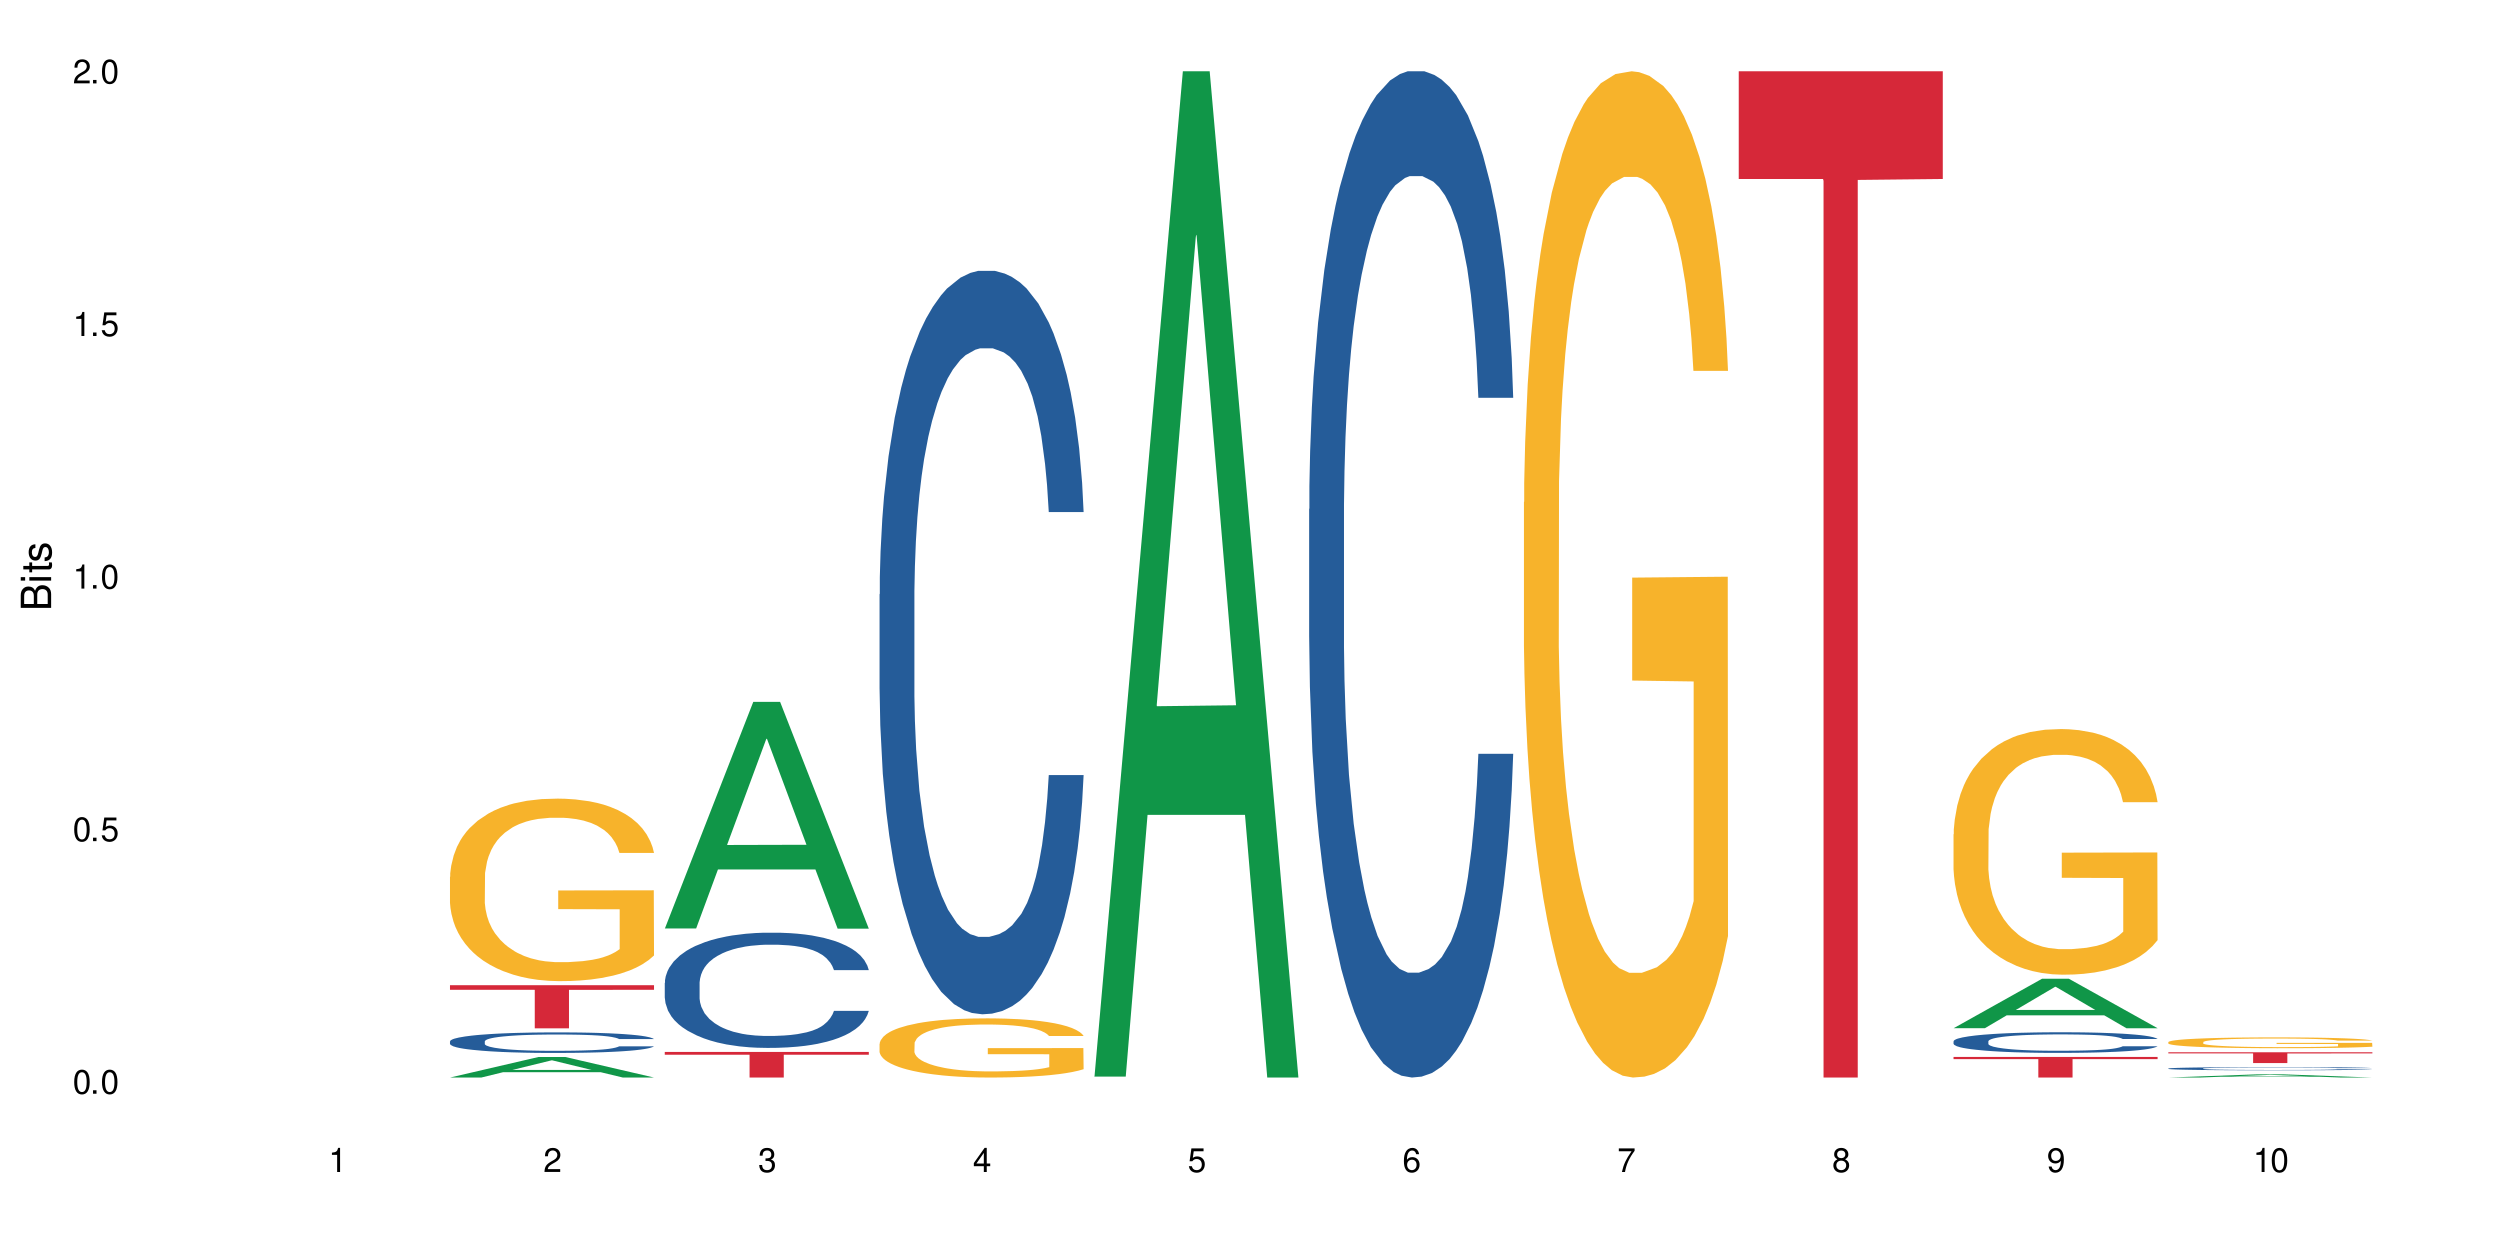 <?xml version="1.0" encoding="UTF-8"?>
<svg xmlns="http://www.w3.org/2000/svg" xmlns:xlink="http://www.w3.org/1999/xlink" width="720" height="360" viewBox="0 0 720 360">
<defs>
<g>
<g id="glyph-0-0">
</g>
<g id="glyph-0-1">
<path d="M 2.641 -6.938 C 2 -6.938 1.422 -6.656 1.078 -6.172 C 0.641 -5.562 0.406 -4.641 0.406 -3.359 C 0.406 -1.016 1.188 0.219 2.641 0.219 C 4.078 0.219 4.859 -1.016 4.859 -3.297 C 4.859 -4.641 4.656 -5.547 4.203 -6.172 C 3.844 -6.656 3.281 -6.938 2.641 -6.938 Z M 2.641 -6.188 C 3.547 -6.188 4 -5.25 4 -3.375 C 4 -1.406 3.562 -0.484 2.625 -0.484 C 1.734 -0.484 1.281 -1.438 1.281 -3.344 C 1.281 -5.25 1.734 -6.188 2.641 -6.188 Z M 2.641 -6.188 "/>
</g>
<g id="glyph-0-2">
<path d="M 1.828 -1 L 0.828 -1 L 0.828 0 L 1.828 0 Z M 1.828 -1 "/>
</g>
<g id="glyph-0-3">
<path d="M 4.562 -6.797 L 1.062 -6.797 L 0.547 -3.094 L 1.328 -3.094 C 1.719 -3.562 2.047 -3.734 2.578 -3.734 C 3.484 -3.734 4.062 -3.109 4.062 -2.094 C 4.062 -1.125 3.484 -0.531 2.578 -0.531 C 1.828 -0.531 1.375 -0.906 1.188 -1.672 L 0.328 -1.672 C 0.453 -1.109 0.547 -0.844 0.75 -0.594 C 1.125 -0.078 1.828 0.219 2.594 0.219 C 3.969 0.219 4.922 -0.781 4.922 -2.219 C 4.922 -3.562 4.031 -4.484 2.719 -4.484 C 2.25 -4.484 1.859 -4.359 1.469 -4.062 L 1.734 -5.969 L 4.562 -5.969 Z M 4.562 -6.797 "/>
</g>
<g id="glyph-0-4">
<path d="M 2.484 -4.938 L 2.484 0 L 3.328 0 L 3.328 -6.938 L 2.766 -6.938 C 2.469 -5.875 2.281 -5.734 0.984 -5.562 L 0.984 -4.938 Z M 2.484 -4.938 "/>
</g>
<g id="glyph-0-5">
<path d="M 4.859 -0.828 L 1.281 -0.828 C 1.359 -1.406 1.672 -1.781 2.5 -2.281 L 3.469 -2.828 C 4.406 -3.344 4.906 -4.062 4.906 -4.906 C 4.906 -5.484 4.672 -6.031 4.266 -6.406 C 3.859 -6.766 3.375 -6.938 2.719 -6.938 C 1.859 -6.938 1.219 -6.625 0.844 -6.031 C 0.609 -5.672 0.5 -5.234 0.484 -4.531 L 1.328 -4.531 C 1.359 -5.016 1.406 -5.281 1.531 -5.516 C 1.75 -5.938 2.188 -6.203 2.703 -6.203 C 3.469 -6.203 4.031 -5.641 4.031 -4.891 C 4.031 -4.344 3.719 -3.859 3.125 -3.516 L 2.234 -3 C 0.812 -2.172 0.406 -1.531 0.328 -0.016 L 4.859 -0.016 Z M 4.859 -0.828 "/>
</g>
<g id="glyph-0-6">
<path d="M 2.125 -3.188 L 2.578 -3.188 C 3.5 -3.188 3.984 -2.766 3.984 -1.922 C 3.984 -1.062 3.469 -0.531 2.594 -0.531 C 1.656 -0.531 1.203 -1 1.156 -2.016 L 0.312 -2.016 C 0.344 -1.453 0.438 -1.094 0.609 -0.781 C 0.953 -0.109 1.625 0.219 2.547 0.219 C 3.953 0.219 4.859 -0.625 4.859 -1.938 C 4.859 -2.828 4.516 -3.297 3.703 -3.594 C 4.344 -3.844 4.656 -4.328 4.656 -5.031 C 4.656 -6.219 3.875 -6.938 2.578 -6.938 C 1.203 -6.938 0.484 -6.172 0.453 -4.703 L 1.297 -4.703 C 1.312 -5.125 1.344 -5.359 1.453 -5.578 C 1.641 -5.969 2.062 -6.203 2.594 -6.203 C 3.344 -6.203 3.797 -5.75 3.797 -5 C 3.797 -4.516 3.609 -4.219 3.25 -4.047 C 3.016 -3.953 2.703 -3.922 2.125 -3.906 Z M 2.125 -3.188 "/>
</g>
<g id="glyph-0-7">
<path d="M 3.141 -1.672 L 3.141 0 L 3.984 0 L 3.984 -1.672 L 4.984 -1.672 L 4.984 -2.438 L 3.984 -2.438 L 3.984 -6.938 L 3.359 -6.938 L 0.266 -2.578 L 0.266 -1.672 Z M 3.141 -2.438 L 1 -2.438 L 3.141 -5.5 Z M 3.141 -2.438 "/>
</g>
<g id="glyph-0-8">
<path d="M 4.781 -5.125 C 4.609 -6.266 3.891 -6.938 2.844 -6.938 C 2.094 -6.938 1.422 -6.578 1.031 -5.953 C 0.594 -5.266 0.406 -4.422 0.406 -3.172 C 0.406 -2 0.578 -1.25 0.984 -0.641 C 1.359 -0.078 1.953 0.219 2.703 0.219 C 3.984 0.219 4.922 -0.75 4.922 -2.094 C 4.922 -3.375 4.062 -4.281 2.844 -4.281 C 2.172 -4.281 1.641 -4.031 1.281 -3.516 C 1.281 -5.234 1.828 -6.188 2.797 -6.188 C 3.391 -6.188 3.797 -5.797 3.938 -5.125 Z M 2.734 -3.531 C 3.547 -3.531 4.062 -2.953 4.062 -2.031 C 4.062 -1.156 3.484 -0.531 2.703 -0.531 C 1.922 -0.531 1.328 -1.188 1.328 -2.078 C 1.328 -2.938 1.906 -3.531 2.734 -3.531 Z M 2.734 -3.531 "/>
</g>
<g id="glyph-0-9">
<path d="M 4.984 -6.797 L 0.438 -6.797 L 0.438 -5.969 L 4.109 -5.969 C 2.5 -3.656 1.828 -2.234 1.328 0 L 2.219 0 C 2.594 -2.172 3.453 -4.047 4.984 -6.094 Z M 4.984 -6.797 "/>
</g>
<g id="glyph-0-10">
<path d="M 3.75 -3.656 C 4.469 -4.094 4.688 -4.438 4.688 -5.078 C 4.688 -6.172 3.844 -6.938 2.641 -6.938 C 1.438 -6.938 0.594 -6.172 0.594 -5.094 C 0.594 -4.438 0.812 -4.094 1.516 -3.656 C 0.734 -3.266 0.359 -2.703 0.359 -1.922 C 0.359 -0.656 1.281 0.219 2.641 0.219 C 3.984 0.219 4.922 -0.656 4.922 -1.922 C 4.922 -2.703 4.531 -3.266 3.75 -3.656 Z M 2.641 -6.188 C 3.359 -6.188 3.812 -5.75 3.812 -5.062 C 3.812 -4.406 3.344 -3.984 2.641 -3.984 C 1.922 -3.984 1.453 -4.406 1.453 -5.078 C 1.453 -5.75 1.922 -6.188 2.641 -6.188 Z M 2.641 -3.266 C 3.484 -3.266 4.062 -2.719 4.062 -1.906 C 4.062 -1.078 3.484 -0.531 2.625 -0.531 C 1.797 -0.531 1.219 -1.094 1.219 -1.906 C 1.219 -2.719 1.781 -3.266 2.641 -3.266 Z M 2.641 -3.266 "/>
</g>
<g id="glyph-0-11">
<path d="M 0.516 -1.578 C 0.672 -0.453 1.406 0.219 2.438 0.219 C 3.188 0.219 3.859 -0.141 4.266 -0.766 C 4.688 -1.453 4.891 -2.297 4.891 -3.547 C 4.891 -4.719 4.703 -5.453 4.312 -6.078 C 3.938 -6.641 3.344 -6.938 2.594 -6.938 C 1.297 -6.938 0.359 -5.969 0.359 -4.625 C 0.359 -3.344 1.234 -2.453 2.453 -2.453 C 3.094 -2.453 3.578 -2.672 4.016 -3.203 C 4 -1.484 3.469 -0.531 2.5 -0.531 C 1.906 -0.531 1.484 -0.906 1.359 -1.578 Z M 2.578 -6.203 C 3.375 -6.203 3.969 -5.531 3.969 -4.641 C 3.969 -3.797 3.391 -3.188 2.547 -3.188 C 1.734 -3.188 1.234 -3.766 1.234 -4.688 C 1.234 -5.562 1.797 -6.203 2.578 -6.203 Z M 2.578 -6.203 "/>
</g>
<g id="glyph-1-0">
</g>
<g id="glyph-1-1">
<path d="M 0 -0.953 L 0 -4.891 C 0 -5.719 -0.234 -6.344 -0.734 -6.797 C -1.188 -7.234 -1.812 -7.469 -2.5 -7.469 C -3.547 -7.469 -4.188 -7 -4.625 -5.875 C -4.984 -6.688 -5.625 -7.094 -6.531 -7.094 C -7.172 -7.094 -7.734 -6.859 -8.141 -6.391 C -8.562 -5.922 -8.75 -5.344 -8.75 -4.5 L -8.75 -0.953 Z M -4.984 -2.062 L -7.766 -2.062 L -7.766 -4.219 C -7.766 -4.844 -7.688 -5.203 -7.453 -5.5 C -7.219 -5.812 -6.859 -5.969 -6.375 -5.969 C -5.891 -5.969 -5.531 -5.812 -5.297 -5.5 C -5.062 -5.203 -4.984 -4.844 -4.984 -4.219 Z M -0.984 -2.062 L -4 -2.062 L -4 -4.781 C -4 -5.766 -3.438 -6.359 -2.484 -6.359 C -1.547 -6.359 -0.984 -5.766 -0.984 -4.781 Z M -0.984 -2.062 "/>
</g>
<g id="glyph-1-2">
<path d="M -6.281 -1.797 L -6.281 -0.797 L 0 -0.797 L 0 -1.797 Z M -8.75 -1.797 L -8.75 -0.797 L -7.484 -0.797 L -7.484 -1.797 Z M -8.75 -1.797 "/>
</g>
<g id="glyph-1-3">
<path d="M -6.281 -3.047 L -6.281 -2.016 L -8.016 -2.016 L -8.016 -1.016 L -6.281 -1.016 L -6.281 -0.172 L -5.469 -0.172 L -5.469 -1.016 L -0.719 -1.016 C -0.078 -1.016 0.281 -1.453 0.281 -2.234 C 0.281 -2.5 0.25 -2.719 0.188 -3.047 L -0.641 -3.047 C -0.609 -2.906 -0.594 -2.766 -0.594 -2.562 C -0.594 -2.141 -0.719 -2.016 -1.156 -2.016 L -5.469 -2.016 L -5.469 -3.047 Z M -6.281 -3.047 "/>
</g>
<g id="glyph-1-4">
<path d="M -4.531 -5.25 C -5.766 -5.25 -6.469 -4.422 -6.469 -2.969 C -6.469 -1.516 -5.719 -0.562 -4.547 -0.562 C -3.562 -0.562 -3.094 -1.062 -2.734 -2.562 L -2.516 -3.484 C -2.344 -4.188 -2.094 -4.469 -1.641 -4.469 C -1.047 -4.469 -0.641 -3.875 -0.641 -3 C -0.641 -2.453 -0.797 -2 -1.062 -1.75 C -1.25 -1.594 -1.422 -1.531 -1.875 -1.469 L -1.875 -0.406 C -0.422 -0.453 0.281 -1.266 0.281 -2.922 C 0.281 -4.5 -0.5 -5.516 -1.719 -5.516 C -2.656 -5.516 -3.172 -4.984 -3.469 -3.734 L -3.703 -2.766 C -3.891 -1.953 -4.156 -1.609 -4.594 -1.609 C -5.188 -1.609 -5.547 -2.125 -5.547 -2.938 C -5.547 -3.75 -5.203 -4.172 -4.531 -4.203 Z M -4.531 -5.25 "/>
</g>
</g>
</defs>
<rect x="-72" y="-36" width="864" height="432" fill="rgb(100%, 100%, 100%)" fill-opacity="1"/>
<path fill-rule="nonzero" fill="rgb(6.275%, 58.824%, 28.235%)" fill-opacity="1" d="M 129.594 310.328 L 129.656 310.32 L 155.082 304.414 L 162.805 304.414 L 188.359 310.332 L 179.383 310.332 L 172.977 308.789 L 144.91 308.789 L 138.633 310.328 L 129.594 310.328 L 147.613 308.148 L 170.402 308.145 L 159.039 305.379 L 158.914 305.375 L 158.789 305.391 L 147.547 308.145 L 147.613 308.148 Z M 129.594 310.328 "/>
<path fill-rule="nonzero" fill="rgb(14.51%, 36.078%, 60%)" fill-opacity="1" d="M 129.594 299.906 L 129.664 299.898 L 129.664 299.77 L 129.879 299.566 L 130.379 299.305 L 130.883 299.125 L 132.172 298.809 L 133.965 298.5 L 135.828 298.262 L 137.188 298.121 L 138.406 298.012 L 141.203 297.812 L 142.992 297.707 L 144.93 297.617 L 147.293 297.523 L 149.016 297.473 L 152.883 297.383 L 155.75 297.348 L 157.973 297.332 L 162.773 297.332 L 165.641 297.352 L 167.719 297.379 L 170.012 297.422 L 171.949 297.473 L 175.316 297.59 L 178.324 297.742 L 179.688 297.828 L 181.836 297.996 L 183.484 298.156 L 184.633 298.297 L 185.922 298.5 L 187.07 298.742 L 187.93 299.02 L 188.359 299.25 L 178.324 299.25 L 177.824 299.035 L 177.25 298.867 L 176.176 298.645 L 175.102 298.488 L 173.598 298.332 L 172.234 298.227 L 170.371 298.125 L 168.723 298.062 L 167.004 298.012 L 165.355 297.98 L 162.199 297.945 L 158.547 297.945 L 157.184 297.957 L 154.391 298 L 152.883 298.039 L 150.734 298.113 L 149.23 298.184 L 147.438 298.293 L 146.219 298.387 L 144.715 298.527 L 143.641 298.648 L 142.422 298.828 L 141.703 298.965 L 141.059 299.117 L 140.484 299.293 L 140.055 299.484 L 139.77 299.684 L 139.625 299.879 L 139.625 300.719 L 139.77 300.91 L 140.129 301.141 L 141.059 301.469 L 142.422 301.758 L 143.996 301.984 L 145.504 302.145 L 146.363 302.223 L 147.508 302.309 L 149.301 302.418 L 151.879 302.523 L 153.387 302.566 L 155.68 302.609 L 158.043 302.633 L 161.199 302.633 L 163.992 302.609 L 165.855 302.582 L 167.789 302.539 L 170.441 302.449 L 172.09 302.363 L 173.523 302.258 L 174.598 302.156 L 175.316 302.07 L 176.391 301.902 L 177.25 301.719 L 177.895 301.527 L 178.324 301.344 L 188.359 301.344 L 187.93 301.562 L 187.285 301.773 L 186.641 301.93 L 185.637 302.117 L 184.488 302.285 L 182.84 302.477 L 181.48 302.602 L 179.688 302.734 L 178.039 302.84 L 176.246 302.93 L 173.598 303.039 L 171.875 303.094 L 170.012 303.141 L 167.789 303.184 L 164.996 303.223 L 161.984 303.242 L 159.191 303.25 L 156.18 303.238 L 153.957 303.219 L 151.02 303.168 L 147.367 303.07 L 144.715 302.969 L 142.637 302.863 L 140.844 302.758 L 138.836 302.609 L 136.258 302.371 L 134.68 302.188 L 133.605 302.039 L 132.387 301.828 L 131.527 301.637 L 130.523 301.332 L 129.809 300.949 L 129.594 300.652 Z M 129.594 299.906 "/>
<path fill-rule="nonzero" fill="rgb(96.863%, 70.196%, 16.863%)" fill-opacity="1" d="M 129.594 252.516 L 129.664 252.469 L 129.664 251.508 L 129.949 249.348 L 130.668 246.371 L 131.598 243.922 L 132.602 242.004 L 133.246 240.992 L 134.32 239.555 L 135.254 238.496 L 137.617 236.336 L 140.629 234.32 L 142.277 233.457 L 144.141 232.641 L 146.793 231.727 L 148.012 231.391 L 151.738 230.625 L 155.965 230.145 L 160.625 230 L 162.773 230.047 L 165.711 230.238 L 169.727 230.77 L 172.02 231.25 L 173.812 231.727 L 175.676 232.352 L 177.969 233.312 L 180.117 234.465 L 181.836 235.617 L 183.559 237.059 L 184.992 238.594 L 186.211 240.273 L 187.285 242.289 L 187.93 243.969 L 188.359 245.652 L 178.398 245.652 L 177.824 243.969 L 177.18 242.676 L 176.105 241.09 L 175.031 239.938 L 173.953 239.027 L 171.949 237.777 L 170.227 237.008 L 168.078 236.336 L 166 235.906 L 163.633 235.617 L 162.199 235.52 L 158.402 235.52 L 154.961 235.855 L 152.957 236.242 L 151.523 236.625 L 149.516 237.344 L 148.297 237.922 L 147.582 238.305 L 145.43 239.793 L 143.996 241.137 L 143.207 242.051 L 142.207 243.492 L 141.488 244.785 L 140.699 246.707 L 140.27 248.148 L 139.695 251.41 L 139.625 260.055 L 139.84 261.879 L 140.27 263.848 L 140.844 265.574 L 141.703 267.398 L 142.562 268.793 L 144.07 270.664 L 145.359 271.91 L 146.363 272.727 L 148.297 274.023 L 149.086 274.457 L 150.949 275.32 L 152.883 275.992 L 155.25 276.57 L 157.039 276.855 L 159.906 277.098 L 163.562 277.098 L 167.863 276.809 L 170.586 276.426 L 172.449 276.039 L 173.668 275.703 L 175.172 275.176 L 176.246 274.695 L 177.25 274.168 L 178.469 273.352 L 178.469 261.879 L 160.766 261.828 L 160.766 256.453 L 188.289 256.406 L 188.359 275.176 L 186.855 276.473 L 184.992 277.723 L 183.199 278.68 L 181.336 279.496 L 178.684 280.41 L 176.535 280.984 L 173.238 281.656 L 170.227 282.09 L 167.074 282.379 L 164.277 282.523 L 160.984 282.57 L 158.043 282.473 L 154.891 282.188 L 152.383 281.801 L 150.09 281.32 L 147.797 280.699 L 144.93 279.688 L 143.066 278.875 L 141.129 277.863 L 139.195 276.664 L 137.477 275.367 L 136.328 274.359 L 135.184 273.207 L 133.965 271.77 L 132.816 270.137 L 131.957 268.648 L 131.168 266.969 L 130.594 265.383 L 130.023 263.223 L 129.734 261.492 L 129.594 260.004 Z M 129.594 252.516 "/>
<path fill-rule="nonzero" fill="rgb(83.922%, 15.686%, 22.353%)" fill-opacity="1" d="M 129.594 283.734 L 188.359 283.734 L 188.359 285.066 L 163.867 285.078 L 163.867 296.168 L 154.012 296.168 L 154.012 285.09 L 153.871 285.066 L 129.594 285.066 Z M 129.594 283.734 "/>
<path fill-rule="nonzero" fill="rgb(6.275%, 58.824%, 28.235%)" fill-opacity="1" d="M 191.453 267.398 L 191.516 267.34 L 216.945 202.133 L 224.668 202.133 L 250.219 267.461 L 241.242 267.461 L 234.84 250.406 L 206.773 250.406 L 200.492 267.398 L 191.453 267.398 L 209.473 243.355 L 232.266 243.293 L 220.898 212.805 L 220.773 212.742 L 220.648 212.926 L 209.41 243.293 L 209.473 243.355 Z M 191.453 267.398 "/>
<path fill-rule="nonzero" fill="rgb(14.51%, 36.078%, 60%)" fill-opacity="1" d="M 191.453 283.059 L 191.523 283.031 L 191.523 282.301 L 191.738 281.148 L 192.242 279.695 L 192.742 278.695 L 194.031 276.902 L 195.824 275.176 L 197.688 273.84 L 199.051 273.055 L 200.27 272.445 L 203.062 271.324 L 204.855 270.746 L 206.789 270.234 L 209.156 269.719 L 210.875 269.414 L 214.746 268.93 L 217.613 268.715 L 219.832 268.625 L 224.637 268.625 L 227.5 268.746 L 229.582 268.898 L 231.875 269.141 L 233.809 269.414 L 237.176 270.082 L 240.188 270.93 L 241.547 271.414 L 243.699 272.355 L 245.348 273.266 L 246.492 274.055 L 247.785 275.176 L 248.93 276.539 L 249.789 278.086 L 250.219 279.391 L 240.188 279.391 L 239.684 278.18 L 239.113 277.238 L 238.035 275.996 L 236.961 275.113 L 235.457 274.234 L 234.094 273.66 L 232.23 273.082 L 230.582 272.719 L 228.863 272.445 L 227.215 272.266 L 224.062 272.082 L 220.406 272.082 L 219.043 272.145 L 216.25 272.387 L 214.746 272.598 L 212.594 273.023 L 211.09 273.418 L 209.297 274.023 L 208.078 274.539 L 206.574 275.328 L 205.5 276.023 L 204.281 277.027 L 203.566 277.785 L 202.918 278.633 L 202.348 279.633 L 201.918 280.695 L 201.629 281.816 L 201.484 282.91 L 201.484 287.609 L 201.629 288.699 L 201.988 289.977 L 202.918 291.824 L 204.281 293.434 L 205.859 294.707 L 207.363 295.617 L 208.223 296.039 L 209.371 296.523 L 211.16 297.133 L 213.742 297.738 L 215.246 297.98 L 217.539 298.223 L 219.906 298.344 L 223.059 298.344 L 225.852 298.223 L 227.715 298.07 L 229.652 297.828 L 232.305 297.312 L 233.953 296.828 L 235.387 296.254 L 236.461 295.676 L 237.176 295.191 L 238.254 294.25 L 239.113 293.219 L 239.758 292.16 L 240.188 291.129 L 250.219 291.129 L 249.789 292.34 L 249.145 293.523 L 248.5 294.402 L 247.496 295.465 L 246.352 296.402 L 244.703 297.465 L 243.34 298.164 L 241.547 298.922 L 239.898 299.496 L 238.109 300.012 L 235.457 300.621 L 233.738 300.922 L 231.875 301.195 L 229.652 301.438 L 226.855 301.648 L 223.848 301.773 L 221.051 301.801 L 218.043 301.742 L 215.82 301.621 L 212.883 301.348 L 209.227 300.801 L 206.574 300.227 L 204.496 299.648 L 202.703 299.043 L 200.699 298.223 L 198.117 296.891 L 196.543 295.859 L 195.465 295.008 L 194.246 293.828 L 193.387 292.766 L 192.383 291.066 L 191.668 288.914 L 191.453 287.246 Z M 191.453 283.059 "/>
<path fill-rule="nonzero" fill="rgb(83.922%, 15.686%, 22.353%)" fill-opacity="1" d="M 191.453 302.965 L 250.219 302.965 L 250.219 303.754 L 225.727 303.762 L 225.727 310.332 L 215.875 310.332 L 215.875 303.77 L 215.73 303.754 L 191.453 303.754 Z M 191.453 302.965 "/>
<path fill-rule="nonzero" fill="rgb(14.51%, 36.078%, 60%)" fill-opacity="1" d="M 253.312 171.168 L 253.387 170.973 L 253.387 166.273 L 253.602 158.836 L 254.102 149.441 L 254.605 142.984 L 255.895 131.438 L 257.684 120.281 L 259.547 111.668 L 260.91 106.582 L 262.129 102.668 L 264.922 95.426 L 266.715 91.707 L 268.652 88.379 L 271.016 85.051 L 272.734 83.094 L 276.605 79.965 L 279.473 78.594 L 281.695 78.008 L 286.496 78.008 L 289.363 78.789 L 291.441 79.77 L 293.734 81.332 L 295.668 83.094 L 299.039 87.402 L 302.047 92.879 L 303.41 96.012 L 305.559 102.078 L 307.207 107.949 L 308.355 113.039 L 309.645 120.281 L 310.793 129.09 L 311.652 139.07 L 312.082 147.484 L 302.047 147.484 L 301.547 139.656 L 300.973 133.59 L 299.898 125.566 L 298.824 119.891 L 297.316 114.215 L 295.957 110.496 L 294.094 106.777 L 292.445 104.43 L 290.723 102.668 L 289.074 101.492 L 285.922 100.316 L 282.266 100.316 L 280.906 100.711 L 278.109 102.273 L 276.605 103.645 L 274.457 106.387 L 272.949 108.93 L 271.16 112.844 L 269.941 116.172 L 268.434 121.258 L 267.359 125.762 L 266.141 132.219 L 265.426 137.113 L 264.781 142.594 L 264.207 149.051 L 263.777 155.902 L 263.492 163.145 L 263.348 170.188 L 263.348 200.523 L 263.492 207.57 L 263.848 215.789 L 264.781 227.73 L 266.141 238.102 L 267.719 246.324 L 269.223 252.195 L 270.082 254.934 L 271.23 258.066 L 273.023 261.98 L 275.602 265.895 L 277.105 267.461 L 279.402 269.027 L 281.766 269.809 L 284.918 269.809 L 287.715 269.027 L 289.578 268.047 L 291.512 266.48 L 294.164 263.152 L 295.812 260.023 L 297.246 256.305 L 298.32 252.586 L 299.039 249.453 L 300.113 243.387 L 300.973 236.73 L 301.617 229.883 L 302.047 223.227 L 312.082 223.227 L 311.652 231.055 L 311.008 238.691 L 310.363 244.367 L 309.359 251.215 L 308.211 257.281 L 306.562 264.133 L 305.203 268.633 L 303.41 273.527 L 301.762 277.246 L 299.969 280.574 L 297.316 284.488 L 295.598 286.445 L 293.734 288.207 L 291.512 289.773 L 288.719 291.141 L 285.707 291.926 L 282.914 292.121 L 279.902 291.73 L 277.68 290.945 L 274.742 289.184 L 271.086 285.66 L 268.434 281.941 L 266.355 278.223 L 264.566 274.309 L 262.559 269.027 L 259.98 260.414 L 258.402 253.758 L 257.328 248.281 L 256.109 240.648 L 255.25 233.797 L 254.246 222.836 L 253.527 208.941 L 253.312 198.176 Z M 253.312 171.168 "/>
<path fill-rule="nonzero" fill="rgb(96.863%, 70.196%, 16.863%)" fill-opacity="1" d="M 253.312 300.586 L 253.387 300.57 L 253.387 300.258 L 253.672 299.559 L 254.387 298.594 L 255.32 297.801 L 256.324 297.176 L 256.969 296.848 L 258.043 296.383 L 258.977 296.039 L 261.34 295.34 L 264.352 294.684 L 266 294.406 L 267.863 294.141 L 270.516 293.844 L 271.73 293.734 L 275.461 293.488 L 279.688 293.332 L 284.348 293.285 L 286.496 293.301 L 289.434 293.363 L 293.449 293.531 L 295.742 293.688 L 297.531 293.844 L 299.395 294.047 L 301.691 294.359 L 303.84 294.73 L 305.559 295.105 L 307.281 295.574 L 308.715 296.07 L 309.93 296.617 L 311.008 297.27 L 311.652 297.816 L 312.082 298.359 L 302.121 298.359 L 301.547 297.816 L 300.902 297.395 L 299.824 296.879 L 298.75 296.508 L 297.676 296.211 L 295.668 295.805 L 293.949 295.559 L 291.801 295.34 L 289.723 295.199 L 287.355 295.105 L 285.922 295.074 L 282.125 295.074 L 278.684 295.184 L 276.676 295.309 L 275.242 295.434 L 273.238 295.668 L 272.02 295.852 L 271.301 295.977 L 269.152 296.461 L 267.719 296.895 L 266.93 297.191 L 265.926 297.66 L 265.211 298.078 L 264.422 298.703 L 263.992 299.168 L 263.418 300.227 L 263.348 303.031 L 263.562 303.621 L 263.992 304.262 L 264.566 304.82 L 265.426 305.414 L 266.285 305.863 L 267.789 306.473 L 269.082 306.875 L 270.082 307.141 L 272.02 307.562 L 272.809 307.703 L 274.672 307.98 L 276.605 308.199 L 278.973 308.387 L 280.762 308.48 L 283.629 308.559 L 287.285 308.559 L 291.586 308.465 L 294.309 308.34 L 296.172 308.215 L 297.391 308.105 L 298.895 307.934 L 299.969 307.777 L 300.973 307.609 L 302.191 307.344 L 302.191 303.621 L 284.488 303.605 L 284.488 301.863 L 312.008 301.848 L 312.082 307.934 L 310.578 308.355 L 308.715 308.762 L 306.922 309.07 L 305.059 309.336 L 302.406 309.633 L 300.258 309.82 L 296.961 310.035 L 293.949 310.176 L 290.797 310.27 L 288 310.316 L 284.703 310.332 L 281.766 310.301 L 278.613 310.207 L 276.105 310.082 L 273.812 309.926 L 271.516 309.727 L 268.652 309.398 L 266.789 309.133 L 264.852 308.809 L 262.918 308.418 L 261.195 307.996 L 260.051 307.672 L 258.902 307.297 L 257.684 306.828 L 256.539 306.301 L 255.68 305.816 L 254.891 305.273 L 254.316 304.758 L 253.742 304.059 L 253.457 303.496 L 253.312 303.016 Z M 253.312 300.586 "/>
<path fill-rule="nonzero" fill="rgb(6.275%, 58.824%, 28.235%)" fill-opacity="1" d="M 315.176 310.059 L 315.238 309.789 L 340.664 20.527 L 348.387 20.527 L 373.941 310.332 L 364.965 310.332 L 358.559 234.684 L 330.496 234.684 L 324.215 310.059 L 315.176 310.059 L 333.195 203.391 L 355.984 203.117 L 344.621 67.875 L 344.496 67.602 L 344.371 68.418 L 333.133 203.117 L 333.195 203.391 Z M 315.176 310.059 "/>
<path fill-rule="nonzero" fill="rgb(14.51%, 36.078%, 60%)" fill-opacity="1" d="M 377.035 146.621 L 377.105 146.355 L 377.105 140 L 377.32 129.934 L 377.824 117.215 L 378.324 108.477 L 379.617 92.844 L 381.406 77.746 L 383.27 66.09 L 384.633 59.203 L 385.852 53.902 L 388.645 44.102 L 390.438 39.07 L 392.371 34.566 L 394.738 30.062 L 396.457 27.414 L 400.328 23.176 L 403.195 21.32 L 405.414 20.527 L 410.219 20.527 L 413.086 21.586 L 415.164 22.91 L 417.457 25.031 L 419.391 27.414 L 422.758 33.242 L 425.77 40.66 L 427.133 44.898 L 429.281 53.109 L 430.93 61.055 L 432.078 67.945 L 433.367 77.746 L 434.512 89.668 L 435.375 103.176 L 435.805 114.566 L 425.77 114.566 L 425.27 103.973 L 424.695 95.758 L 423.621 84.898 L 422.543 77.215 L 421.039 69.535 L 419.68 64.5 L 417.816 59.469 L 416.168 56.289 L 414.445 53.902 L 412.797 52.316 L 409.645 50.727 L 405.988 50.727 L 404.629 51.254 L 401.832 53.375 L 400.328 55.23 L 398.176 58.938 L 396.672 62.383 L 394.879 67.68 L 393.664 72.184 L 392.156 79.07 L 391.082 85.164 L 389.863 93.906 L 389.148 100.527 L 388.504 107.945 L 387.93 116.688 L 387.5 125.957 L 387.211 135.762 L 387.07 145.297 L 387.07 186.355 L 387.211 195.895 L 387.57 207.02 L 388.504 223.18 L 389.863 237.219 L 391.441 248.344 L 392.945 256.293 L 393.805 260 L 394.953 264.238 L 396.742 269.535 L 399.324 274.836 L 400.828 276.953 L 403.121 279.074 L 405.488 280.133 L 408.641 280.133 L 411.438 279.074 L 413.301 277.75 L 415.234 275.629 L 417.887 271.125 L 419.535 266.887 L 420.969 261.855 L 422.043 256.82 L 422.758 252.582 L 423.836 244.371 L 424.695 235.363 L 425.34 226.094 L 425.77 217.086 L 435.805 217.086 L 435.375 227.684 L 434.727 238.012 L 434.082 245.695 L 433.078 254.969 L 431.934 263.18 L 430.285 272.449 L 428.922 278.543 L 427.133 285.168 L 425.484 290.199 L 423.691 294.703 L 421.039 300 L 419.32 302.648 L 417.457 305.035 L 415.234 307.152 L 412.438 309.008 L 409.43 310.066 L 406.633 310.332 L 403.625 309.801 L 401.402 308.742 L 398.465 306.359 L 394.809 301.59 L 392.156 296.559 L 390.078 291.523 L 388.289 286.227 L 386.281 279.074 L 383.699 267.418 L 382.125 258.41 L 381.047 250.992 L 379.832 240.664 L 378.969 231.391 L 377.969 216.555 L 377.25 197.746 L 377.035 183.18 Z M 377.035 146.621 "/>
<path fill-rule="nonzero" fill="rgb(96.863%, 70.196%, 16.863%)" fill-opacity="1" d="M 438.895 144.652 L 438.969 144.387 L 438.969 139.094 L 439.254 127.184 L 439.973 110.777 L 440.902 97.277 L 441.906 86.691 L 442.551 81.133 L 443.625 73.195 L 444.559 67.371 L 446.922 55.461 L 449.934 44.348 L 451.582 39.582 L 453.445 35.082 L 456.098 30.055 L 457.316 28.203 L 461.043 23.965 L 465.27 21.32 L 469.93 20.527 L 472.078 20.789 L 475.016 21.848 L 479.031 24.762 L 481.324 27.406 L 483.117 30.055 L 484.98 33.496 L 487.273 38.789 L 489.422 45.141 L 491.141 51.492 L 492.863 59.43 L 494.297 67.902 L 495.516 77.164 L 496.59 88.281 L 497.234 97.543 L 497.664 106.805 L 487.703 106.805 L 487.129 97.543 L 486.484 90.398 L 485.41 81.664 L 484.332 75.312 L 483.258 70.281 L 481.254 63.402 L 479.531 59.168 L 477.383 55.461 L 475.305 53.078 L 472.938 51.492 L 471.504 50.961 L 467.707 50.961 L 464.266 52.816 L 462.262 54.934 L 460.828 57.051 L 458.82 61.02 L 457.602 64.195 L 456.887 66.312 L 454.734 74.516 L 453.301 81.93 L 452.512 86.957 L 451.512 94.898 L 450.793 102.043 L 450.004 112.629 L 449.574 120.57 L 449 138.566 L 448.93 186.207 L 449.145 196.262 L 449.574 207.113 L 450.148 216.641 L 451.008 226.699 L 451.867 234.375 L 453.375 244.695 L 454.664 251.578 L 455.668 256.078 L 457.602 263.223 L 458.391 265.605 L 460.254 270.367 L 462.188 274.074 L 464.555 277.25 L 466.344 278.836 L 469.211 280.16 L 472.867 280.16 L 477.168 278.574 L 479.891 276.457 L 481.754 274.34 L 482.973 272.484 L 484.477 269.574 L 485.551 266.926 L 486.555 264.016 L 487.773 259.516 L 487.773 196.262 L 470.07 195.996 L 470.07 166.355 L 497.594 166.09 L 497.664 269.574 L 496.16 276.719 L 494.297 283.602 L 492.504 288.895 L 490.641 293.395 L 487.988 298.422 L 485.84 301.598 L 482.543 305.305 L 479.531 307.688 L 476.379 309.273 L 473.582 310.066 L 470.285 310.332 L 467.348 309.805 L 464.195 308.215 L 461.688 306.098 L 459.395 303.453 L 457.102 300.012 L 454.234 294.453 L 452.371 289.953 L 450.434 284.395 L 448.5 277.777 L 446.781 270.633 L 445.633 265.074 L 444.484 258.723 L 443.27 250.781 L 442.121 241.785 L 441.262 233.578 L 440.473 224.316 L 439.898 215.582 L 439.328 203.672 L 439.039 194.145 L 438.895 185.941 Z M 438.895 144.652 "/>
<path fill-rule="nonzero" fill="rgb(83.922%, 15.686%, 22.353%)" fill-opacity="1" d="M 500.758 20.527 L 559.523 20.527 L 559.523 51.547 L 535.031 51.82 L 535.031 310.332 L 525.18 310.332 L 525.18 52.094 L 525.035 51.547 L 500.758 51.547 Z M 500.758 20.527 "/>
<path fill-rule="nonzero" fill="rgb(6.275%, 58.824%, 28.235%)" fill-opacity="1" d="M 562.617 296.117 L 562.68 296.105 L 588.109 281.879 L 595.832 281.879 L 621.387 296.133 L 612.406 296.133 L 606.004 292.41 L 577.938 292.41 L 571.66 296.117 L 562.617 296.117 L 580.637 290.871 L 603.43 290.859 L 592.066 284.207 L 591.938 284.195 L 591.812 284.234 L 580.574 290.859 L 580.637 290.871 Z M 562.617 296.117 "/>
<path fill-rule="nonzero" fill="rgb(14.51%, 36.078%, 60%)" fill-opacity="1" d="M 562.617 299.879 L 562.691 299.875 L 562.691 299.742 L 562.906 299.539 L 563.406 299.277 L 563.906 299.098 L 565.199 298.777 L 566.988 298.469 L 568.852 298.23 L 570.215 298.09 L 571.434 297.98 L 574.227 297.777 L 576.02 297.676 L 577.953 297.582 L 580.32 297.492 L 582.039 297.438 L 585.91 297.352 L 588.777 297.312 L 591 297.297 L 595.801 297.297 L 598.668 297.316 L 600.746 297.344 L 603.039 297.387 L 604.973 297.438 L 608.344 297.559 L 611.352 297.707 L 612.715 297.797 L 614.863 297.965 L 616.512 298.125 L 617.66 298.27 L 618.949 298.469 L 620.098 298.711 L 620.957 298.988 L 621.387 299.223 L 611.352 299.223 L 610.852 299.004 L 610.277 298.836 L 609.203 298.613 L 608.129 298.457 L 606.621 298.301 L 605.262 298.195 L 603.398 298.094 L 601.75 298.027 L 600.027 297.98 L 598.379 297.949 L 595.227 297.914 L 591.57 297.914 L 590.211 297.926 L 587.414 297.969 L 585.91 298.008 L 583.762 298.082 L 582.254 298.152 L 580.465 298.262 L 579.246 298.355 L 577.738 298.496 L 576.664 298.621 L 575.445 298.801 L 574.73 298.934 L 574.086 299.086 L 573.512 299.266 L 573.082 299.457 L 572.793 299.656 L 572.652 299.852 L 572.652 300.691 L 572.793 300.887 L 573.152 301.117 L 574.086 301.449 L 575.445 301.734 L 577.023 301.961 L 578.527 302.125 L 579.387 302.203 L 580.535 302.289 L 582.328 302.398 L 584.906 302.504 L 586.41 302.547 L 588.707 302.594 L 591.07 302.613 L 594.223 302.613 L 597.02 302.594 L 598.883 302.566 L 600.816 302.523 L 603.469 302.43 L 605.117 302.344 L 606.551 302.238 L 607.625 302.137 L 608.344 302.051 L 609.418 301.883 L 610.277 301.695 L 610.922 301.508 L 611.352 301.324 L 621.387 301.324 L 620.957 301.539 L 620.312 301.75 L 619.664 301.91 L 618.664 302.098 L 617.516 302.266 L 615.867 302.457 L 614.504 302.582 L 612.715 302.719 L 611.066 302.82 L 609.273 302.914 L 606.621 303.02 L 604.902 303.074 L 603.039 303.125 L 600.816 303.168 L 598.023 303.207 L 595.012 303.227 L 592.219 303.234 L 589.207 303.223 L 586.984 303.199 L 584.047 303.152 L 580.391 303.055 L 577.738 302.949 L 575.66 302.848 L 573.871 302.738 L 571.863 302.594 L 569.281 302.352 L 567.707 302.168 L 566.633 302.016 L 565.414 301.805 L 564.555 301.617 L 563.551 301.312 L 562.832 300.926 L 562.617 300.629 Z M 562.617 299.879 "/>
<path fill-rule="nonzero" fill="rgb(96.863%, 70.196%, 16.863%)" fill-opacity="1" d="M 562.617 240.27 L 562.691 240.203 L 562.691 238.914 L 562.977 236.004 L 563.691 232 L 564.625 228.703 L 565.629 226.121 L 566.273 224.762 L 567.348 222.824 L 568.281 221.402 L 570.645 218.496 L 573.656 215.781 L 575.305 214.617 L 577.168 213.52 L 579.816 212.293 L 581.035 211.84 L 584.762 210.809 L 588.992 210.16 L 593.648 209.965 L 595.801 210.031 L 598.738 210.289 L 602.754 211 L 605.047 211.648 L 606.836 212.293 L 608.699 213.133 L 610.992 214.426 L 613.145 215.977 L 614.863 217.527 L 616.586 219.465 L 618.016 221.531 L 619.234 223.793 L 620.312 226.508 L 620.957 228.77 L 621.387 231.031 L 611.426 231.031 L 610.852 228.77 L 610.207 227.023 L 609.129 224.891 L 608.055 223.34 L 606.98 222.113 L 604.973 220.434 L 603.254 219.398 L 601.105 218.496 L 599.023 217.914 L 596.66 217.527 L 595.227 217.398 L 591.43 217.398 L 587.988 217.848 L 585.98 218.367 L 584.547 218.883 L 582.543 219.852 L 581.324 220.629 L 580.605 221.145 L 578.457 223.148 L 577.023 224.957 L 576.234 226.184 L 575.23 228.121 L 574.516 229.867 L 573.727 232.453 L 573.297 234.391 L 572.723 238.781 L 572.652 250.414 L 572.867 252.867 L 573.297 255.516 L 573.871 257.844 L 574.73 260.297 L 575.59 262.172 L 577.094 264.691 L 578.387 266.371 L 579.387 267.469 L 581.324 269.215 L 582.113 269.797 L 583.977 270.961 L 585.91 271.863 L 588.273 272.641 L 590.066 273.027 L 592.934 273.352 L 596.59 273.352 L 600.891 272.961 L 603.613 272.445 L 605.477 271.93 L 606.695 271.477 L 608.199 270.766 L 609.273 270.121 L 610.277 269.41 L 611.496 268.309 L 611.496 252.867 L 593.793 252.805 L 593.793 245.566 L 621.312 245.504 L 621.387 270.766 L 619.879 272.512 L 618.016 274.191 L 616.227 275.48 L 614.363 276.582 L 611.711 277.809 L 609.559 278.582 L 606.266 279.488 L 603.254 280.07 L 600.102 280.457 L 597.305 280.652 L 594.008 280.715 L 591.07 280.586 L 587.918 280.199 L 585.41 279.684 L 583.113 279.035 L 580.82 278.195 L 577.953 276.84 L 576.09 275.742 L 574.156 274.383 L 572.223 272.77 L 570.5 271.023 L 569.355 269.668 L 568.207 268.117 L 566.988 266.18 L 565.844 263.98 L 564.984 261.977 L 564.195 259.719 L 563.621 257.586 L 563.047 254.676 L 562.762 252.352 L 562.617 250.348 Z M 562.617 240.27 "/>
<path fill-rule="nonzero" fill="rgb(83.922%, 15.686%, 22.353%)" fill-opacity="1" d="M 562.617 304.395 L 621.387 304.395 L 621.387 305.031 L 596.895 305.039 L 596.895 310.332 L 587.039 310.332 L 587.039 305.043 L 586.895 305.031 L 562.617 305.031 Z M 562.617 304.395 "/>
<path fill-rule="nonzero" fill="rgb(6.275%, 58.824%, 28.235%)" fill-opacity="1" d="M 624.48 310.332 L 624.543 310.332 L 649.969 309.41 L 657.691 309.41 L 683.246 310.332 L 674.27 310.332 L 667.863 310.094 L 639.797 310.094 L 633.52 310.332 L 624.48 310.332 L 642.5 309.992 L 665.289 309.992 L 653.926 309.562 L 653.676 309.562 L 642.438 309.992 L 642.5 309.992 Z M 624.48 310.332 "/>
<path fill-rule="nonzero" fill="rgb(14.51%, 36.078%, 60%)" fill-opacity="1" d="M 624.48 307.727 L 624.551 307.727 L 624.551 307.707 L 624.766 307.676 L 625.266 307.633 L 625.77 307.605 L 627.059 307.555 L 628.852 307.508 L 630.715 307.473 L 632.074 307.449 L 633.293 307.434 L 636.09 307.402 L 637.879 307.387 L 639.816 307.371 L 642.18 307.355 L 643.902 307.348 L 647.77 307.336 L 650.637 307.328 L 660.527 307.328 L 662.605 307.336 L 664.898 307.34 L 666.836 307.348 L 670.203 307.367 L 673.215 307.391 L 674.574 307.402 L 676.727 307.43 L 678.375 307.457 L 679.52 307.477 L 680.809 307.508 L 681.957 307.547 L 682.816 307.59 L 683.246 307.625 L 673.215 307.625 L 672.711 307.59 L 672.137 307.566 L 671.062 307.531 L 669.988 307.508 L 668.484 307.48 L 667.121 307.465 L 665.258 307.449 L 663.609 307.441 L 661.891 307.434 L 660.242 307.426 L 657.086 307.422 L 653.434 307.422 L 652.07 307.426 L 649.277 307.43 L 647.77 307.438 L 645.621 307.449 L 644.117 307.461 L 642.324 307.477 L 641.105 307.492 L 639.602 307.512 L 638.527 307.531 L 637.309 307.559 L 636.59 307.582 L 635.945 307.605 L 635.371 307.633 L 634.941 307.66 L 634.656 307.691 L 634.512 307.723 L 634.512 307.852 L 634.656 307.883 L 635.016 307.918 L 635.945 307.969 L 637.309 308.016 L 638.883 308.051 L 640.391 308.074 L 641.25 308.086 L 642.395 308.102 L 644.188 308.117 L 646.766 308.133 L 648.273 308.141 L 650.566 308.148 L 652.93 308.152 L 656.086 308.152 L 658.879 308.148 L 660.742 308.145 L 662.68 308.137 L 665.328 308.121 L 666.977 308.109 L 668.41 308.094 L 669.488 308.078 L 670.203 308.062 L 671.277 308.039 L 672.137 308.008 L 672.781 307.98 L 673.215 307.949 L 683.246 307.949 L 682.816 307.984 L 682.172 308.02 L 681.527 308.043 L 680.523 308.07 L 679.375 308.098 L 677.727 308.129 L 676.367 308.148 L 674.574 308.168 L 672.926 308.184 L 671.133 308.199 L 668.484 308.215 L 666.762 308.223 L 664.898 308.23 L 662.68 308.238 L 659.883 308.242 L 656.871 308.246 L 651.066 308.246 L 648.848 308.242 L 645.906 308.234 L 642.254 308.219 L 639.602 308.203 L 637.523 308.188 L 635.73 308.172 L 633.723 308.148 L 631.145 308.109 L 629.566 308.082 L 628.492 308.059 L 627.273 308.027 L 626.414 307.996 L 625.41 307.949 L 624.695 307.891 L 624.48 307.844 Z M 624.48 307.727 "/>
<path fill-rule="nonzero" fill="rgb(96.863%, 70.196%, 16.863%)" fill-opacity="1" d="M 624.48 300.105 L 624.551 300.105 L 624.551 300.047 L 624.836 299.918 L 625.555 299.742 L 626.484 299.598 L 627.488 299.484 L 628.133 299.422 L 629.207 299.336 L 630.141 299.273 L 632.504 299.148 L 635.516 299.027 L 637.164 298.977 L 639.027 298.926 L 641.68 298.875 L 642.898 298.852 L 646.625 298.809 L 650.852 298.777 L 655.512 298.77 L 657.66 298.773 L 660.598 298.785 L 664.613 298.816 L 666.906 298.844 L 668.699 298.875 L 670.562 298.91 L 672.855 298.969 L 675.004 299.035 L 676.727 299.105 L 678.445 299.191 L 679.879 299.281 L 681.098 299.379 L 682.172 299.5 L 682.816 299.602 L 683.246 299.699 L 673.285 299.699 L 672.711 299.602 L 672.066 299.523 L 670.992 299.43 L 669.918 299.359 L 668.84 299.305 L 666.836 299.23 L 665.113 299.188 L 662.965 299.148 L 660.887 299.121 L 658.52 299.105 L 657.086 299.098 L 653.289 299.098 L 649.848 299.117 L 647.844 299.141 L 646.41 299.164 L 644.402 299.207 L 643.184 299.242 L 642.469 299.262 L 640.316 299.352 L 638.883 299.434 L 638.098 299.484 L 637.094 299.57 L 636.375 299.648 L 635.586 299.762 L 635.156 299.848 L 634.586 300.043 L 634.512 300.555 L 634.727 300.664 L 635.156 300.781 L 635.73 300.883 L 636.59 300.992 L 637.449 301.074 L 638.957 301.184 L 640.246 301.258 L 641.25 301.309 L 643.184 301.383 L 643.973 301.41 L 645.836 301.461 L 647.77 301.5 L 650.137 301.535 L 651.926 301.551 L 654.793 301.566 L 658.449 301.566 L 662.75 301.551 L 665.473 301.527 L 667.336 301.504 L 668.555 301.484 L 670.059 301.453 L 671.133 301.422 L 672.137 301.391 L 673.355 301.344 L 673.355 300.664 L 655.656 300.66 L 655.656 300.34 L 683.176 300.34 L 683.246 301.453 L 681.742 301.527 L 679.879 301.602 L 678.086 301.66 L 676.223 301.707 L 673.57 301.762 L 671.422 301.797 L 668.125 301.836 L 665.113 301.863 L 661.961 301.879 L 659.168 301.887 L 655.871 301.891 L 652.93 301.887 L 649.777 301.867 L 647.27 301.844 L 644.977 301.816 L 642.684 301.781 L 639.816 301.719 L 637.953 301.672 L 636.016 301.613 L 634.082 301.539 L 632.363 301.465 L 631.215 301.402 L 630.07 301.336 L 628.852 301.25 L 627.703 301.152 L 626.844 301.066 L 626.055 300.965 L 625.48 300.871 L 624.91 300.742 L 624.621 300.641 L 624.48 300.551 Z M 624.48 300.105 "/>
<path fill-rule="nonzero" fill="rgb(83.922%, 15.686%, 22.353%)" fill-opacity="1" d="M 624.48 303.055 L 683.246 303.055 L 683.246 303.387 L 658.754 303.391 L 658.754 306.164 L 648.898 306.164 L 648.898 303.395 L 648.758 303.387 L 624.48 303.387 Z M 624.48 303.055 "/>
<g fill="rgb(0%, 0%, 0%)" fill-opacity="1">
<use xlink:href="#glyph-0-1" x="20.965" y="314.993"/>
<use xlink:href="#glyph-0-2" x="25.965" y="314.993"/>
<use xlink:href="#glyph-0-1" x="28.965" y="314.993"/>
</g>
<g fill="rgb(0%, 0%, 0%)" fill-opacity="1">
<use xlink:href="#glyph-0-1" x="20.965" y="242.251"/>
<use xlink:href="#glyph-0-2" x="25.965" y="242.251"/>
<use xlink:href="#glyph-0-3" x="28.965" y="242.251"/>
</g>
<g fill="rgb(0%, 0%, 0%)" fill-opacity="1">
<use xlink:href="#glyph-0-4" x="20.965" y="169.509"/>
<use xlink:href="#glyph-0-2" x="25.965" y="169.509"/>
<use xlink:href="#glyph-0-1" x="28.965" y="169.509"/>
</g>
<g fill="rgb(0%, 0%, 0%)" fill-opacity="1">
<use xlink:href="#glyph-0-4" x="20.965" y="96.767"/>
<use xlink:href="#glyph-0-2" x="25.965" y="96.767"/>
<use xlink:href="#glyph-0-3" x="28.965" y="96.767"/>
</g>
<g fill="rgb(0%, 0%, 0%)" fill-opacity="1">
<use xlink:href="#glyph-0-5" x="20.965" y="24.024"/>
<use xlink:href="#glyph-0-2" x="25.965" y="24.024"/>
<use xlink:href="#glyph-0-1" x="28.965" y="24.024"/>
</g>
<g fill="rgb(0%, 0%, 0%)" fill-opacity="1">
<use xlink:href="#glyph-0-4" x="94.613" y="337.532"/>
</g>
<g fill="rgb(0%, 0%, 0%)" fill-opacity="1">
<use xlink:href="#glyph-0-5" x="156.477" y="337.532"/>
</g>
<g fill="rgb(0%, 0%, 0%)" fill-opacity="1">
<use xlink:href="#glyph-0-6" x="218.336" y="337.532"/>
</g>
<g fill="rgb(0%, 0%, 0%)" fill-opacity="1">
<use xlink:href="#glyph-0-7" x="280.199" y="337.532"/>
</g>
<g fill="rgb(0%, 0%, 0%)" fill-opacity="1">
<use xlink:href="#glyph-0-3" x="342.059" y="337.532"/>
</g>
<g fill="rgb(0%, 0%, 0%)" fill-opacity="1">
<use xlink:href="#glyph-0-8" x="403.918" y="337.532"/>
</g>
<g fill="rgb(0%, 0%, 0%)" fill-opacity="1">
<use xlink:href="#glyph-0-9" x="465.781" y="337.532"/>
</g>
<g fill="rgb(0%, 0%, 0%)" fill-opacity="1">
<use xlink:href="#glyph-0-10" x="527.641" y="337.532"/>
</g>
<g fill="rgb(0%, 0%, 0%)" fill-opacity="1">
<use xlink:href="#glyph-0-11" x="589.5" y="337.532"/>
</g>
<g fill="rgb(0%, 0%, 0%)" fill-opacity="1">
<use xlink:href="#glyph-0-4" x="648.863" y="337.532"/>
<use xlink:href="#glyph-0-1" x="653.863" y="337.532"/>
</g>
<g fill="rgb(0%, 0%, 0%)" fill-opacity="1">
<use xlink:href="#glyph-1-1" x="14.725" y="176.012"/>
<use xlink:href="#glyph-1-2" x="14.725" y="168.012"/>
<use xlink:href="#glyph-1-3" x="14.725" y="165.012"/>
<use xlink:href="#glyph-1-4" x="14.725" y="162.012"/>
</g>
</svg>
